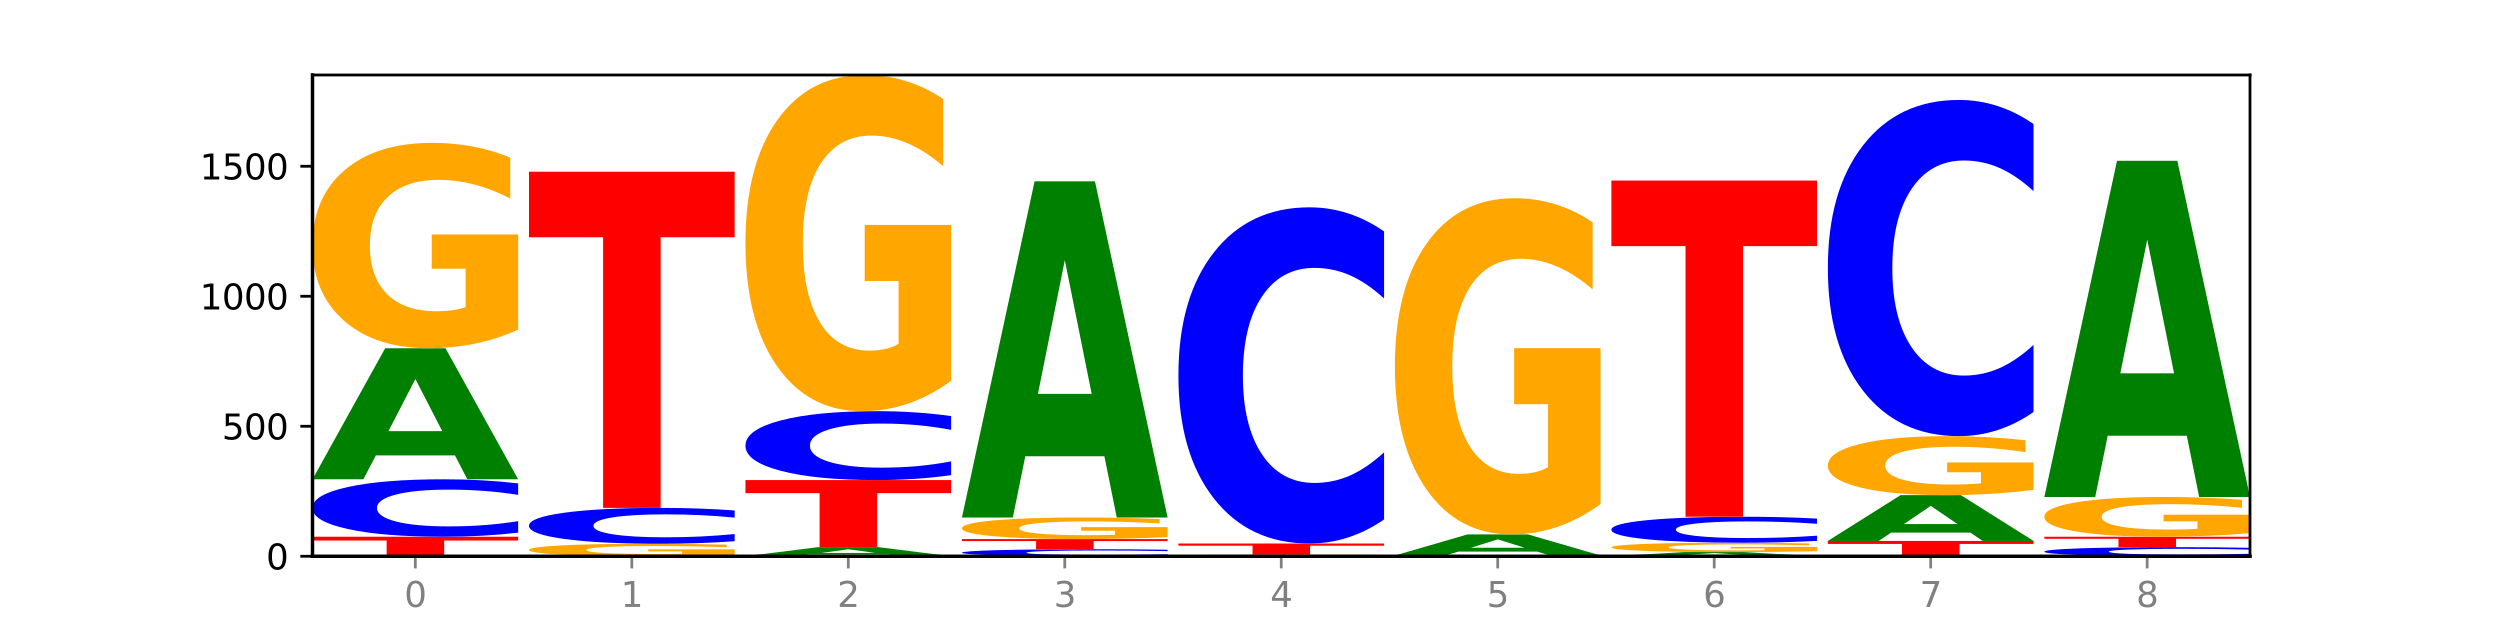 <?xml version="1.0" encoding="utf-8" standalone="no"?>
<!DOCTYPE svg PUBLIC "-//W3C//DTD SVG 1.1//EN"
  "http://www.w3.org/Graphics/SVG/1.1/DTD/svg11.dtd">
<svg xmlns:xlink="http://www.w3.org/1999/xlink" width="720pt" height="180pt" viewBox="0 0 720 180" xmlns="http://www.w3.org/2000/svg" version="1.1">
 <defs>
  <style type="text/css">*{stroke-linejoin: round; stroke-linecap: butt}</style>
 </defs>
 <g id="figure_1">
  <g id="patch_1">
   <path d="M 0 180 
L 720 180 
L 720 0 
L 0 0 
z
" style="fill: #ffffff"/>
  </g>
  <g id="axes_1">
   <g id="patch_2">
    <path d="M 90 160.2 
L 648 160.2 
L 648 21.6 
L 90 21.6 
z
" style="fill: #ffffff"/>
   </g>
   <g id="line2d_1">
    <path d="M 90 160.2 
L 648 160.2 
" clip-path="url(#pf52902986e)" style="fill: none; stroke: #000000; stroke-width: 0.5; stroke-linecap: square"/>
   </g>
   <g id="patch_3">
    <path d="M 90 154.584 
L 149.229 154.584 
L 149.229 155.679 
L 127.92 155.679 
L 127.92 160.2 
L 111.35 160.2 
L 111.35 155.679 
L 90 155.679 
L 90 154.584 
z
" clip-path="url(#pf52902986e)" style="fill: #ff0000"/>
   </g>
   <g id="patch_4">
    <path d="M 149.229 153.398 
Q 144.275 153.986 138.917 154.283 
Q 133.56 154.584 127.725 154.584 
Q 110.325 154.584 100.163 152.355 
Q 90 150.127 90 146.315 
Q 90 142.49 100.163 140.265 
Q 110.325 138.036 127.725 138.036 
Q 133.56 138.036 138.917 138.337 
Q 144.275 138.634 149.229 139.222 
L 149.229 142.521 
Q 144.23 141.741 139.38 141.379 
Q 134.53 141.017 129.173 141.017 
Q 119.562 141.017 114.056 142.429 
Q 108.564 143.837 108.564 146.315 
Q 108.564 148.783 114.056 150.195 
Q 119.562 151.603 129.173 151.603 
Q 134.53 151.603 139.38 151.241 
Q 144.23 150.875 149.229 150.096 
L 149.229 153.398 
z
" clip-path="url(#pf52902986e)" style="fill: #0000ff"/>
   </g>
   <g id="patch_5">
    <path d="M 131.028 131.161 
L 108.249 131.161 
L 104.653 138.036 
L 90 138.036 
L 110.926 100.297 
L 128.303 100.297 
L 149.229 138.036 
L 134.588 138.036 
L 131.028 131.161 
z
M 111.882 124.157 
L 127.359 124.157 
L 119.633 109.146 
L 111.882 124.157 
z
" clip-path="url(#pf52902986e)" style="fill: #008000"/>
   </g>
   <g id="patch_6">
    <path d="M 149.229 94.945 
Q 143.256 97.621 136.831 98.965 
Q 130.406 100.297 123.557 100.297 
Q 108.079 100.297 99.04 92.33 
Q 90 84.363 90 70.739 
Q 90 56.955 99.199 49.049 
Q 108.411 41.143 124.433 41.143 
Q 130.605 41.143 136.26 42.219 
Q 141.928 43.282 146.946 45.383 
L 146.946 57.175 
Q 141.769 54.475 136.645 53.143 
Q 131.521 51.799 126.371 51.799 
Q 116.84 51.799 111.677 56.711 
Q 106.513 61.611 106.513 70.739 
Q 106.513 79.781 111.491 84.718 
Q 116.469 89.642 125.628 89.642 
Q 128.123 89.642 130.26 89.361 
Q 132.397 89.068 134.097 88.457 
L 134.097 77.386 
L 124.34 77.386 
L 124.34 67.525 
L 149.229 67.525 
L 149.229 94.945 
z
" clip-path="url(#pf52902986e)" style="fill: #ffa600"/>
   </g>
   <g id="patch_7">
    <path d="M 211.575 159.875 
Q 205.602 160.037 199.177 160.119 
Q 192.753 160.2 185.903 160.2 
Q 170.426 160.2 161.386 159.716 
Q 152.346 159.232 152.346 158.404 
Q 152.346 157.567 161.545 157.086 
Q 170.758 156.606 186.779 156.606 
Q 192.952 156.606 198.607 156.671 
Q 204.275 156.736 209.292 156.863 
L 209.292 157.58 
Q 204.115 157.416 198.992 157.335 
Q 193.868 157.253 188.717 157.253 
Q 179.187 157.253 174.023 157.552 
Q 168.859 157.849 168.859 158.404 
Q 168.859 158.953 173.837 159.253 
Q 178.815 159.553 187.974 159.553 
Q 190.47 159.553 192.607 159.536 
Q 194.744 159.518 196.443 159.481 
L 196.443 158.808 
L 186.686 158.808 
L 186.686 158.209 
L 211.575 158.209 
L 211.575 159.875 
z
" clip-path="url(#pf52902986e)" style="fill: #ffa600"/>
   </g>
   <g id="patch_8">
    <path d="M 211.575 155.865 
Q 206.621 156.232 201.264 156.418 
Q 195.906 156.606 190.071 156.606 
Q 172.671 156.606 162.509 155.214 
Q 152.346 153.822 152.346 151.442 
Q 152.346 149.054 162.509 147.664 
Q 172.671 146.273 190.071 146.273 
Q 195.906 146.273 201.264 146.46 
Q 206.621 146.646 211.575 147.013 
L 211.575 149.073 
Q 206.576 148.586 201.726 148.36 
Q 196.876 148.134 191.519 148.134 
Q 181.909 148.134 176.402 149.015 
Q 170.91 149.895 170.91 151.442 
Q 170.91 152.984 176.402 153.865 
Q 181.909 154.745 191.519 154.745 
Q 196.876 154.745 201.726 154.518 
Q 206.576 154.29 211.575 153.803 
L 211.575 155.865 
z
" clip-path="url(#pf52902986e)" style="fill: #0000ff"/>
   </g>
   <g id="patch_9">
    <path d="M 152.346 49.455 
L 211.575 49.455 
L 211.575 68.337 
L 190.267 68.337 
L 190.267 146.273 
L 173.696 146.273 
L 173.696 68.337 
L 152.346 68.337 
L 152.346 49.455 
z
" clip-path="url(#pf52902986e)" style="fill: #ff0000"/>
   </g>
   <g id="patch_10">
    <path d="M 255.721 159.723 
L 232.942 159.723 
L 229.346 160.2 
L 214.693 160.2 
L 235.618 157.579 
L 252.996 157.579 
L 273.922 160.2 
L 259.281 160.2 
L 255.721 159.723 
z
M 236.575 159.236 
L 252.051 159.236 
L 244.325 158.194 
L 236.575 159.236 
z
" clip-path="url(#pf52902986e)" style="fill: #008000"/>
   </g>
   <g id="patch_11">
    <path d="M 214.693 138.261 
L 273.922 138.261 
L 273.922 142.028 
L 252.613 142.028 
L 252.613 157.579 
L 236.043 157.579 
L 236.043 142.028 
L 214.693 142.028 
L 214.693 138.261 
z
" clip-path="url(#pf52902986e)" style="fill: #ff0000"/>
   </g>
   <g id="patch_12">
    <path d="M 273.922 136.838 
Q 268.967 137.543 263.61 137.9 
Q 258.253 138.261 252.418 138.261 
Q 235.018 138.261 224.855 135.588 
Q 214.693 132.916 214.693 128.345 
Q 214.693 123.759 224.855 121.09 
Q 235.018 118.418 252.418 118.418 
Q 258.253 118.418 263.61 118.779 
Q 268.967 119.135 273.922 119.84 
L 273.922 123.796 
Q 268.923 122.861 264.073 122.427 
Q 259.223 121.992 253.865 121.992 
Q 244.255 121.992 238.748 123.685 
Q 233.257 125.374 233.257 128.345 
Q 233.257 131.305 238.748 132.998 
Q 244.255 134.686 253.865 134.686 
Q 259.223 134.686 264.073 134.252 
Q 268.923 133.813 273.922 132.879 
L 273.922 136.838 
z
" clip-path="url(#pf52902986e)" style="fill: #0000ff"/>
   </g>
   <g id="patch_13">
    <path d="M 273.922 109.658 
Q 267.948 114.038 261.524 116.238 
Q 255.099 118.418 248.25 118.418 
Q 232.772 118.418 223.732 105.378 
Q 214.693 92.338 214.693 70.039 
Q 214.693 47.479 223.892 34.54 
Q 233.104 21.6 249.126 21.6 
Q 255.298 21.6 260.953 23.36 
Q 266.621 25.1 271.639 28.54 
L 271.639 47.839 
Q 266.462 43.42 261.338 41.24 
Q 256.214 39.04 251.064 39.04 
Q 241.533 39.04 236.369 47.079 
Q 231.206 55.099 231.206 70.039 
Q 231.206 84.839 236.184 92.918 
Q 241.161 100.978 250.32 100.978 
Q 252.816 100.978 254.953 100.518 
Q 257.09 100.038 258.789 99.038 
L 258.789 80.919 
L 249.033 80.919 
L 249.033 64.779 
L 273.922 64.779 
L 273.922 109.658 
z
" clip-path="url(#pf52902986e)" style="fill: #ffa600"/>
   </g>
   <g id="patch_14">
    <path d="M 336.268 160.055 
Q 331.314 160.127 325.956 160.163 
Q 320.599 160.2 314.764 160.2 
Q 297.364 160.2 287.202 159.928 
Q 277.039 159.655 277.039 159.19 
Q 277.039 158.722 287.202 158.451 
Q 297.364 158.178 314.764 158.178 
Q 320.599 158.178 325.956 158.215 
Q 331.314 158.251 336.268 158.323 
L 336.268 158.726 
Q 331.269 158.631 326.419 158.587 
Q 321.569 158.542 316.212 158.542 
Q 306.601 158.542 301.095 158.715 
Q 295.603 158.887 295.603 159.19 
Q 295.603 159.491 301.095 159.664 
Q 306.601 159.836 316.212 159.836 
Q 321.569 159.836 326.419 159.792 
Q 331.269 159.747 336.268 159.652 
L 336.268 160.055 
z
" clip-path="url(#pf52902986e)" style="fill: #0000ff"/>
   </g>
   <g id="patch_15">
    <path d="M 277.039 155.258 
L 336.268 155.258 
L 336.268 155.828 
L 314.959 155.828 
L 314.959 158.178 
L 298.389 158.178 
L 298.389 155.828 
L 277.039 155.828 
L 277.039 155.258 
z
" clip-path="url(#pf52902986e)" style="fill: #ff0000"/>
   </g>
   <g id="patch_16">
    <path d="M 336.268 154.696 
Q 330.295 154.977 323.87 155.118 
Q 317.445 155.258 310.596 155.258 
Q 295.118 155.258 286.079 154.421 
Q 277.039 153.584 277.039 152.152 
Q 277.039 150.704 286.238 149.874 
Q 295.45 149.043 311.472 149.043 
Q 317.645 149.043 323.299 149.156 
Q 328.967 149.268 333.985 149.489 
L 333.985 150.727 
Q 328.808 150.444 323.684 150.304 
Q 318.561 150.163 313.41 150.163 
Q 303.879 150.163 298.716 150.679 
Q 293.552 151.193 293.552 152.152 
Q 293.552 153.103 298.53 153.621 
Q 303.508 154.139 312.667 154.139 
Q 315.162 154.139 317.299 154.109 
Q 319.437 154.078 321.136 154.014 
L 321.136 152.851 
L 311.379 152.851 
L 311.379 151.815 
L 336.268 151.815 
L 336.268 154.696 
z
" clip-path="url(#pf52902986e)" style="fill: #ffa600"/>
   </g>
   <g id="patch_17">
    <path d="M 318.067 131.406 
L 295.289 131.406 
L 291.692 149.043 
L 277.039 149.043 
L 297.965 52.225 
L 315.342 52.225 
L 336.268 149.043 
L 321.627 149.043 
L 318.067 131.406 
z
M 298.922 113.437 
L 314.398 113.437 
L 306.672 74.925 
L 298.922 113.437 
z
" clip-path="url(#pf52902986e)" style="fill: #008000"/>
   </g>
   <g id="patch_18">
    <path d="M 398.615 160.159 
Q 392.641 160.18 386.217 160.19 
Q 379.792 160.2 372.942 160.2 
Q 357.465 160.2 348.425 160.139 
Q 339.385 160.079 339.385 159.976 
Q 339.385 159.871 348.584 159.811 
Q 357.797 159.751 373.818 159.751 
Q 379.991 159.751 385.646 159.759 
Q 391.314 159.767 396.331 159.783 
L 396.331 159.872 
Q 391.154 159.852 386.031 159.842 
Q 380.907 159.832 375.757 159.832 
Q 366.226 159.832 361.062 159.869 
Q 355.898 159.906 355.898 159.976 
Q 355.898 160.044 360.876 160.082 
Q 365.854 160.119 375.013 160.119 
Q 377.509 160.119 379.646 160.117 
Q 381.783 160.115 383.482 160.11 
L 383.482 160.026 
L 373.726 160.026 
L 373.726 159.951 
L 398.615 159.951 
L 398.615 160.159 
z
" clip-path="url(#pf52902986e)" style="fill: #ffa600"/>
   </g>
   <g id="patch_19">
    <path d="M 339.385 156.531 
L 398.615 156.531 
L 398.615 157.159 
L 377.306 157.159 
L 377.306 159.751 
L 360.735 159.751 
L 360.735 157.159 
L 339.385 157.159 
L 339.385 156.531 
z
" clip-path="url(#pf52902986e)" style="fill: #ff0000"/>
   </g>
   <g id="patch_20">
    <path d="M 398.615 149.591 
Q 393.66 153.031 388.303 154.771 
Q 382.945 156.531 377.111 156.531 
Q 359.71 156.531 349.548 143.491 
Q 339.385 130.452 339.385 108.152 
Q 339.385 85.773 349.548 72.753 
Q 359.71 59.713 377.111 59.713 
Q 382.945 59.713 388.303 61.473 
Q 393.66 63.213 398.615 66.653 
L 398.615 85.953 
Q 393.615 81.393 388.765 79.273 
Q 383.915 77.153 378.558 77.153 
Q 368.948 77.153 363.441 85.413 
Q 357.95 93.652 357.95 108.152 
Q 357.95 122.592 363.441 130.852 
Q 368.948 139.091 378.558 139.091 
Q 383.915 139.091 388.765 136.971 
Q 393.615 134.831 398.615 130.272 
L 398.615 149.591 
z
" clip-path="url(#pf52902986e)" style="fill: #0000ff"/>
   </g>
   <g id="patch_21">
    <path d="M 460.961 160.184 
Q 456.006 160.192 450.649 160.196 
Q 445.292 160.2 439.457 160.2 
Q 422.057 160.2 411.894 160.17 
Q 401.732 160.139 401.732 160.088 
Q 401.732 160.036 411.894 160.006 
Q 422.057 159.975 439.457 159.975 
Q 445.292 159.975 450.649 159.979 
Q 456.006 159.983 460.961 159.991 
L 460.961 160.036 
Q 455.962 160.026 451.112 160.021 
Q 446.262 160.016 440.904 160.016 
Q 431.294 160.016 425.788 160.035 
Q 420.296 160.054 420.296 160.088 
Q 420.296 160.121 425.788 160.14 
Q 431.294 160.16 440.904 160.16 
Q 446.262 160.16 451.112 160.155 
Q 455.962 160.15 460.961 160.139 
L 460.961 160.184 
z
" clip-path="url(#pf52902986e)" style="fill: #0000ff"/>
   </g>
   <g id="patch_22">
    <path d="M 442.76 158.87 
L 419.981 158.87 
L 416.385 159.975 
L 401.732 159.975 
L 422.658 153.91 
L 440.035 153.91 
L 460.961 159.975 
L 446.32 159.975 
L 442.76 158.87 
z
M 423.614 157.745 
L 439.091 157.745 
L 431.365 155.332 
L 423.614 157.745 
z
" clip-path="url(#pf52902986e)" style="fill: #008000"/>
   </g>
   <g id="patch_23">
    <path d="M 460.961 145.15 
Q 454.988 149.53 448.563 151.73 
Q 442.138 153.91 435.289 153.91 
Q 419.811 153.91 410.772 140.871 
Q 401.732 127.831 401.732 105.531 
Q 401.732 82.972 410.931 70.032 
Q 420.143 57.092 436.165 57.092 
Q 442.337 57.092 447.992 58.852 
Q 453.66 60.592 458.678 64.032 
L 458.678 83.332 
Q 453.501 78.912 448.377 76.732 
Q 443.253 74.532 438.103 74.532 
Q 428.572 74.532 423.408 82.572 
Q 418.245 90.592 418.245 105.531 
Q 418.245 120.331 423.223 128.411 
Q 428.2 136.471 437.36 136.471 
Q 439.855 136.471 441.992 136.011 
Q 444.129 135.531 445.828 134.531 
L 445.828 116.411 
L 436.072 116.411 
L 436.072 100.271 
L 460.961 100.271 
L 460.961 145.15 
z
" clip-path="url(#pf52902986e)" style="fill: #ffa600"/>
   </g>
   <g id="patch_24">
    <path d="M 505.106 159.982 
L 482.328 159.982 
L 478.731 160.2 
L 464.078 160.2 
L 485.004 159.002 
L 502.382 159.002 
L 523.307 160.2 
L 508.667 160.2 
L 505.106 159.982 
z
M 485.961 159.759 
L 501.437 159.759 
L 493.711 159.283 
L 485.961 159.759 
z
" clip-path="url(#pf52902986e)" style="fill: #008000"/>
   </g>
   <g id="patch_25">
    <path d="M 523.307 158.758 
Q 517.334 158.88 510.909 158.941 
Q 504.485 159.002 497.635 159.002 
Q 482.158 159.002 473.118 158.639 
Q 464.078 158.276 464.078 157.655 
Q 464.078 157.027 473.277 156.667 
Q 482.489 156.306 498.511 156.306 
Q 504.684 156.306 510.338 156.355 
Q 516.007 156.404 521.024 156.5 
L 521.024 157.037 
Q 515.847 156.914 510.723 156.853 
Q 505.6 156.792 500.449 156.792 
Q 490.918 156.792 485.755 157.016 
Q 480.591 157.239 480.591 157.655 
Q 480.591 158.067 485.569 158.292 
Q 490.547 158.516 499.706 158.516 
Q 502.201 158.516 504.339 158.504 
Q 506.476 158.49 508.175 158.462 
L 508.175 157.958 
L 498.418 157.958 
L 498.418 157.509 
L 523.307 157.509 
L 523.307 158.758 
z
" clip-path="url(#pf52902986e)" style="fill: #ffa600"/>
   </g>
   <g id="patch_26">
    <path d="M 523.307 155.77 
Q 518.353 156.036 512.996 156.17 
Q 507.638 156.306 501.803 156.306 
Q 484.403 156.306 474.241 155.298 
Q 464.078 154.289 464.078 152.565 
Q 464.078 150.834 474.241 149.827 
Q 484.403 148.818 501.803 148.818 
Q 507.638 148.818 512.996 148.955 
Q 518.353 149.089 523.307 149.355 
L 523.307 150.848 
Q 518.308 150.495 513.458 150.331 
Q 508.608 150.167 503.251 150.167 
Q 493.641 150.167 488.134 150.806 
Q 482.642 151.443 482.642 152.565 
Q 482.642 153.681 488.134 154.32 
Q 493.641 154.958 503.251 154.958 
Q 508.608 154.958 513.458 154.794 
Q 518.308 154.628 523.307 154.275 
L 523.307 155.77 
z
" clip-path="url(#pf52902986e)" style="fill: #0000ff"/>
   </g>
   <g id="patch_27">
    <path d="M 464.078 52.001 
L 523.307 52.001 
L 523.307 70.883 
L 501.999 70.883 
L 501.999 148.818 
L 485.428 148.818 
L 485.428 70.883 
L 464.078 70.883 
L 464.078 52.001 
z
" clip-path="url(#pf52902986e)" style="fill: #ff0000"/>
   </g>
   <g id="patch_28">
    <path d="M 526.425 155.782 
L 585.654 155.782 
L 585.654 156.644 
L 564.345 156.644 
L 564.345 160.2 
L 547.775 160.2 
L 547.775 156.644 
L 526.425 156.644 
L 526.425 155.782 
z
" clip-path="url(#pf52902986e)" style="fill: #ff0000"/>
   </g>
   <g id="patch_29">
    <path d="M 567.453 153.381 
L 544.674 153.381 
L 541.077 155.782 
L 526.425 155.782 
L 547.35 142.604 
L 564.728 142.604 
L 585.654 155.782 
L 571.013 155.782 
L 567.453 153.381 
z
M 548.307 150.936 
L 563.783 150.936 
L 556.057 145.693 
L 548.307 150.936 
z
" clip-path="url(#pf52902986e)" style="fill: #008000"/>
   </g>
   <g id="patch_30">
    <path d="M 585.654 141.066 
Q 579.68 141.835 573.256 142.221 
Q 566.831 142.604 559.982 142.604 
Q 544.504 142.604 535.464 140.314 
Q 526.425 138.025 526.425 134.11 
Q 526.425 130.15 535.624 127.878 
Q 544.836 125.606 560.858 125.606 
Q 567.03 125.606 572.685 125.915 
Q 578.353 126.221 583.37 126.825 
L 583.37 130.213 
Q 578.194 129.437 573.07 129.054 
Q 567.946 128.668 562.796 128.668 
Q 553.265 128.668 548.101 130.079 
Q 542.938 131.487 542.938 134.11 
Q 542.938 136.708 547.915 138.127 
Q 552.893 139.542 562.052 139.542 
Q 564.548 139.542 566.685 139.461 
Q 568.822 139.377 570.521 139.201 
L 570.521 136.02 
L 560.765 136.02 
L 560.765 133.187 
L 585.654 133.187 
L 585.654 141.066 
z
" clip-path="url(#pf52902986e)" style="fill: #ffa600"/>
   </g>
   <g id="patch_31">
    <path d="M 585.654 118.666 
Q 580.699 122.106 575.342 123.846 
Q 569.985 125.606 564.15 125.606 
Q 546.75 125.606 536.587 112.566 
Q 526.425 99.527 526.425 77.227 
Q 526.425 54.848 536.587 41.828 
Q 546.75 28.788 564.15 28.788 
Q 569.985 28.788 575.342 30.548 
Q 580.699 32.288 585.654 35.728 
L 585.654 55.028 
Q 580.654 50.468 575.805 48.348 
Q 570.955 46.228 565.597 46.228 
Q 555.987 46.228 550.48 54.488 
Q 544.989 62.728 544.989 77.227 
Q 544.989 91.667 550.48 99.927 
Q 555.987 108.167 565.597 108.167 
Q 570.955 108.167 575.805 106.047 
Q 580.654 103.907 585.654 99.347 
L 585.654 118.666 
z
" clip-path="url(#pf52902986e)" style="fill: #0000ff"/>
   </g>
   <g id="patch_32">
    <path d="M 648 160.012 
Q 643.046 160.105 637.688 160.152 
Q 632.331 160.2 626.496 160.2 
Q 609.096 160.2 598.933 159.847 
Q 588.771 159.494 588.771 158.89 
Q 588.771 158.285 598.933 157.932 
Q 609.096 157.579 626.496 157.579 
Q 632.331 157.579 637.688 157.627 
Q 643.046 157.674 648 157.767 
L 648 158.29 
Q 643.001 158.166 638.151 158.109 
Q 633.301 158.051 627.944 158.051 
Q 618.333 158.051 612.827 158.275 
Q 607.335 158.498 607.335 158.89 
Q 607.335 159.281 612.827 159.505 
Q 618.333 159.728 627.944 159.728 
Q 633.301 159.728 638.151 159.671 
Q 643.001 159.613 648 159.489 
L 648 160.012 
z
" clip-path="url(#pf52902986e)" style="fill: #0000ff"/>
   </g>
   <g id="patch_33">
    <path d="M 588.771 154.584 
L 648 154.584 
L 648 155.168 
L 626.691 155.168 
L 626.691 157.579 
L 610.121 157.579 
L 610.121 155.168 
L 588.771 155.168 
L 588.771 154.584 
z
" clip-path="url(#pf52902986e)" style="fill: #ff0000"/>
   </g>
   <g id="patch_34">
    <path d="M 648 153.548 
Q 642.027 154.066 635.602 154.326 
Q 629.177 154.584 622.328 154.584 
Q 606.85 154.584 597.811 153.041 
Q 588.771 151.498 588.771 148.859 
Q 588.771 146.19 597.97 144.659 
Q 607.182 143.128 623.204 143.128 
Q 629.376 143.128 635.031 143.336 
Q 640.699 143.542 645.717 143.949 
L 645.717 146.233 
Q 640.54 145.71 635.416 145.452 
Q 630.292 145.191 625.142 145.191 
Q 615.611 145.191 610.448 146.143 
Q 605.284 147.092 605.284 148.859 
Q 605.284 150.611 610.262 151.567 
Q 615.24 152.52 624.399 152.52 
Q 626.894 152.52 629.031 152.466 
Q 631.168 152.409 632.868 152.291 
L 632.868 150.147 
L 623.111 150.147 
L 623.111 148.237 
L 648 148.237 
L 648 153.548 
z
" clip-path="url(#pf52902986e)" style="fill: #ffa600"/>
   </g>
   <g id="patch_35">
    <path d="M 629.799 125.491 
L 607.02 125.491 
L 603.424 143.128 
L 588.771 143.128 
L 609.697 46.31 
L 627.074 46.31 
L 648 143.128 
L 633.359 143.128 
L 629.799 125.491 
z
M 610.653 107.521 
L 626.13 107.521 
L 618.404 69.01 
L 610.653 107.521 
z
" clip-path="url(#pf52902986e)" style="fill: #008000"/>
   </g>
   <g id="matplotlib.axis_1">
    <g id="xtick_1">
     <g id="line2d_2">
      <defs>
       <path id="m156c348d3c" d="M 0 0 
L 0 3.5 
" style="stroke: #808080; stroke-width: 0.8"/>
      </defs>
      <g>
       <use xlink:href="#m156c348d3c" x="119.615" y="160.2" style="fill: #808080; stroke: #808080; stroke-width: 0.8"/>
      </g>
     </g>
     <g id="text_1">
      <!-- 0 -->
      <g style="fill: #808080" transform="translate(116.433 174.798) scale(0.1 -0.1)">
       <defs>
        <path id="DejaVuSans-30" d="M 2034 4250 
Q 1547 4250 1301 3770 
Q 1056 3291 1056 2328 
Q 1056 1369 1301 889 
Q 1547 409 2034 409 
Q 2525 409 2770 889 
Q 3016 1369 3016 2328 
Q 3016 3291 2770 3770 
Q 2525 4250 2034 4250 
z
M 2034 4750 
Q 2819 4750 3233 4129 
Q 3647 3509 3647 2328 
Q 3647 1150 3233 529 
Q 2819 -91 2034 -91 
Q 1250 -91 836 529 
Q 422 1150 422 2328 
Q 422 3509 836 4129 
Q 1250 4750 2034 4750 
z
" transform="scale(0.016)"/>
       </defs>
       <use xlink:href="#DejaVuSans-30"/>
      </g>
     </g>
    </g>
    <g id="xtick_2">
     <g id="line2d_3">
      <g>
       <use xlink:href="#m156c348d3c" x="181.961" y="160.2" style="fill: #808080; stroke: #808080; stroke-width: 0.8"/>
      </g>
     </g>
     <g id="text_2">
      <!-- 1 -->
      <g style="fill: #808080" transform="translate(178.78 174.798) scale(0.1 -0.1)">
       <defs>
        <path id="DejaVuSans-31" d="M 794 531 
L 1825 531 
L 1825 4091 
L 703 3866 
L 703 4441 
L 1819 4666 
L 2450 4666 
L 2450 531 
L 3481 531 
L 3481 0 
L 794 0 
L 794 531 
z
" transform="scale(0.016)"/>
       </defs>
       <use xlink:href="#DejaVuSans-31"/>
      </g>
     </g>
    </g>
    <g id="xtick_3">
     <g id="line2d_4">
      <g>
       <use xlink:href="#m156c348d3c" x="244.307" y="160.2" style="fill: #808080; stroke: #808080; stroke-width: 0.8"/>
      </g>
     </g>
     <g id="text_3">
      <!-- 2 -->
      <g style="fill: #808080" transform="translate(241.126 174.798) scale(0.1 -0.1)">
       <defs>
        <path id="DejaVuSans-32" d="M 1228 531 
L 3431 531 
L 3431 0 
L 469 0 
L 469 531 
Q 828 903 1448 1529 
Q 2069 2156 2228 2338 
Q 2531 2678 2651 2914 
Q 2772 3150 2772 3378 
Q 2772 3750 2511 3984 
Q 2250 4219 1831 4219 
Q 1534 4219 1204 4116 
Q 875 4013 500 3803 
L 500 4441 
Q 881 4594 1212 4672 
Q 1544 4750 1819 4750 
Q 2544 4750 2975 4387 
Q 3406 4025 3406 3419 
Q 3406 3131 3298 2873 
Q 3191 2616 2906 2266 
Q 2828 2175 2409 1742 
Q 1991 1309 1228 531 
z
" transform="scale(0.016)"/>
       </defs>
       <use xlink:href="#DejaVuSans-32"/>
      </g>
     </g>
    </g>
    <g id="xtick_4">
     <g id="line2d_5">
      <g>
       <use xlink:href="#m156c348d3c" x="306.654" y="160.2" style="fill: #808080; stroke: #808080; stroke-width: 0.8"/>
      </g>
     </g>
     <g id="text_4">
      <!-- 3 -->
      <g style="fill: #808080" transform="translate(303.472 174.798) scale(0.1 -0.1)">
       <defs>
        <path id="DejaVuSans-33" d="M 2597 2516 
Q 3050 2419 3304 2112 
Q 3559 1806 3559 1356 
Q 3559 666 3084 287 
Q 2609 -91 1734 -91 
Q 1441 -91 1130 -33 
Q 819 25 488 141 
L 488 750 
Q 750 597 1062 519 
Q 1375 441 1716 441 
Q 2309 441 2620 675 
Q 2931 909 2931 1356 
Q 2931 1769 2642 2001 
Q 2353 2234 1838 2234 
L 1294 2234 
L 1294 2753 
L 1863 2753 
Q 2328 2753 2575 2939 
Q 2822 3125 2822 3475 
Q 2822 3834 2567 4026 
Q 2313 4219 1838 4219 
Q 1578 4219 1281 4162 
Q 984 4106 628 3988 
L 628 4550 
Q 988 4650 1302 4700 
Q 1616 4750 1894 4750 
Q 2613 4750 3031 4423 
Q 3450 4097 3450 3541 
Q 3450 3153 3228 2886 
Q 3006 2619 2597 2516 
z
" transform="scale(0.016)"/>
       </defs>
       <use xlink:href="#DejaVuSans-33"/>
      </g>
     </g>
    </g>
    <g id="xtick_5">
     <g id="line2d_6">
      <g>
       <use xlink:href="#m156c348d3c" x="369" y="160.2" style="fill: #808080; stroke: #808080; stroke-width: 0.8"/>
      </g>
     </g>
     <g id="text_5">
      <!-- 4 -->
      <g style="fill: #808080" transform="translate(365.819 174.798) scale(0.1 -0.1)">
       <defs>
        <path id="DejaVuSans-34" d="M 2419 4116 
L 825 1625 
L 2419 1625 
L 2419 4116 
z
M 2253 4666 
L 3047 4666 
L 3047 1625 
L 3713 1625 
L 3713 1100 
L 3047 1100 
L 3047 0 
L 2419 0 
L 2419 1100 
L 313 1100 
L 313 1709 
L 2253 4666 
z
" transform="scale(0.016)"/>
       </defs>
       <use xlink:href="#DejaVuSans-34"/>
      </g>
     </g>
    </g>
    <g id="xtick_6">
     <g id="line2d_7">
      <g>
       <use xlink:href="#m156c348d3c" x="431.346" y="160.2" style="fill: #808080; stroke: #808080; stroke-width: 0.8"/>
      </g>
     </g>
     <g id="text_6">
      <!-- 5 -->
      <g style="fill: #808080" transform="translate(428.165 174.798) scale(0.1 -0.1)">
       <defs>
        <path id="DejaVuSans-35" d="M 691 4666 
L 3169 4666 
L 3169 4134 
L 1269 4134 
L 1269 2991 
Q 1406 3038 1543 3061 
Q 1681 3084 1819 3084 
Q 2600 3084 3056 2656 
Q 3513 2228 3513 1497 
Q 3513 744 3044 326 
Q 2575 -91 1722 -91 
Q 1428 -91 1123 -41 
Q 819 9 494 109 
L 494 744 
Q 775 591 1075 516 
Q 1375 441 1709 441 
Q 2250 441 2565 725 
Q 2881 1009 2881 1497 
Q 2881 1984 2565 2268 
Q 2250 2553 1709 2553 
Q 1456 2553 1204 2497 
Q 953 2441 691 2322 
L 691 4666 
z
" transform="scale(0.016)"/>
       </defs>
       <use xlink:href="#DejaVuSans-35"/>
      </g>
     </g>
    </g>
    <g id="xtick_7">
     <g id="line2d_8">
      <g>
       <use xlink:href="#m156c348d3c" x="493.693" y="160.2" style="fill: #808080; stroke: #808080; stroke-width: 0.8"/>
      </g>
     </g>
     <g id="text_7">
      <!-- 6 -->
      <g style="fill: #808080" transform="translate(490.511 174.798) scale(0.1 -0.1)">
       <defs>
        <path id="DejaVuSans-36" d="M 2113 2584 
Q 1688 2584 1439 2293 
Q 1191 2003 1191 1497 
Q 1191 994 1439 701 
Q 1688 409 2113 409 
Q 2538 409 2786 701 
Q 3034 994 3034 1497 
Q 3034 2003 2786 2293 
Q 2538 2584 2113 2584 
z
M 3366 4563 
L 3366 3988 
Q 3128 4100 2886 4159 
Q 2644 4219 2406 4219 
Q 1781 4219 1451 3797 
Q 1122 3375 1075 2522 
Q 1259 2794 1537 2939 
Q 1816 3084 2150 3084 
Q 2853 3084 3261 2657 
Q 3669 2231 3669 1497 
Q 3669 778 3244 343 
Q 2819 -91 2113 -91 
Q 1303 -91 875 529 
Q 447 1150 447 2328 
Q 447 3434 972 4092 
Q 1497 4750 2381 4750 
Q 2619 4750 2861 4703 
Q 3103 4656 3366 4563 
z
" transform="scale(0.016)"/>
       </defs>
       <use xlink:href="#DejaVuSans-36"/>
      </g>
     </g>
    </g>
    <g id="xtick_8">
     <g id="line2d_9">
      <g>
       <use xlink:href="#m156c348d3c" x="556.039" y="160.2" style="fill: #808080; stroke: #808080; stroke-width: 0.8"/>
      </g>
     </g>
     <g id="text_8">
      <!-- 7 -->
      <g style="fill: #808080" transform="translate(552.858 174.798) scale(0.1 -0.1)">
       <defs>
        <path id="DejaVuSans-37" d="M 525 4666 
L 3525 4666 
L 3525 4397 
L 1831 0 
L 1172 0 
L 2766 4134 
L 525 4134 
L 525 4666 
z
" transform="scale(0.016)"/>
       </defs>
       <use xlink:href="#DejaVuSans-37"/>
      </g>
     </g>
    </g>
    <g id="xtick_9">
     <g id="line2d_10">
      <g>
       <use xlink:href="#m156c348d3c" x="618.385" y="160.2" style="fill: #808080; stroke: #808080; stroke-width: 0.8"/>
      </g>
     </g>
     <g id="text_9">
      <!-- 8 -->
      <g style="fill: #808080" transform="translate(615.204 174.798) scale(0.1 -0.1)">
       <defs>
        <path id="DejaVuSans-38" d="M 2034 2216 
Q 1584 2216 1326 1975 
Q 1069 1734 1069 1313 
Q 1069 891 1326 650 
Q 1584 409 2034 409 
Q 2484 409 2743 651 
Q 3003 894 3003 1313 
Q 3003 1734 2745 1975 
Q 2488 2216 2034 2216 
z
M 1403 2484 
Q 997 2584 770 2862 
Q 544 3141 544 3541 
Q 544 4100 942 4425 
Q 1341 4750 2034 4750 
Q 2731 4750 3128 4425 
Q 3525 4100 3525 3541 
Q 3525 3141 3298 2862 
Q 3072 2584 2669 2484 
Q 3125 2378 3379 2068 
Q 3634 1759 3634 1313 
Q 3634 634 3220 271 
Q 2806 -91 2034 -91 
Q 1263 -91 848 271 
Q 434 634 434 1313 
Q 434 1759 690 2068 
Q 947 2378 1403 2484 
z
M 1172 3481 
Q 1172 3119 1398 2916 
Q 1625 2713 2034 2713 
Q 2441 2713 2670 2916 
Q 2900 3119 2900 3481 
Q 2900 3844 2670 4047 
Q 2441 4250 2034 4250 
Q 1625 4250 1398 4047 
Q 1172 3844 1172 3481 
z
" transform="scale(0.016)"/>
       </defs>
       <use xlink:href="#DejaVuSans-38"/>
      </g>
     </g>
    </g>
   </g>
   <g id="matplotlib.axis_2">
    <g id="ytick_1">
     <g id="line2d_11">
      <defs>
       <path id="m5a82ddd705" d="M 0 0 
L -3.5 0 
" style="stroke: #000000; stroke-width: 0.8"/>
      </defs>
      <g>
       <use xlink:href="#m5a82ddd705" x="90" y="160.2" style="stroke: #000000; stroke-width: 0.8"/>
      </g>
     </g>
     <g id="text_10">
      <!-- 0 -->
      <g transform="translate(76.638 163.999) scale(0.1 -0.1)">
       <use xlink:href="#DejaVuSans-30"/>
      </g>
     </g>
    </g>
    <g id="ytick_2">
     <g id="line2d_12">
      <g>
       <use xlink:href="#m5a82ddd705" x="90" y="122.761" style="stroke: #000000; stroke-width: 0.8"/>
      </g>
     </g>
     <g id="text_11">
      <!-- 500 -->
      <g transform="translate(63.913 126.56) scale(0.1 -0.1)">
       <use xlink:href="#DejaVuSans-35"/>
       <use xlink:href="#DejaVuSans-30" x="63.623"/>
       <use xlink:href="#DejaVuSans-30" x="127.246"/>
      </g>
     </g>
    </g>
    <g id="ytick_3">
     <g id="line2d_13">
      <g>
       <use xlink:href="#m5a82ddd705" x="90" y="85.322" style="stroke: #000000; stroke-width: 0.8"/>
      </g>
     </g>
     <g id="text_12">
      <!-- 1000 -->
      <g transform="translate(57.55 89.121) scale(0.1 -0.1)">
       <use xlink:href="#DejaVuSans-31"/>
       <use xlink:href="#DejaVuSans-30" x="63.623"/>
       <use xlink:href="#DejaVuSans-30" x="127.246"/>
       <use xlink:href="#DejaVuSans-30" x="190.869"/>
      </g>
     </g>
    </g>
    <g id="ytick_4">
     <g id="line2d_14">
      <g>
       <use xlink:href="#m5a82ddd705" x="90" y="47.882" style="stroke: #000000; stroke-width: 0.8"/>
      </g>
     </g>
     <g id="text_13">
      <!-- 1500 -->
      <g transform="translate(57.55 51.682) scale(0.1 -0.1)">
       <use xlink:href="#DejaVuSans-31"/>
       <use xlink:href="#DejaVuSans-35" x="63.623"/>
       <use xlink:href="#DejaVuSans-30" x="127.246"/>
       <use xlink:href="#DejaVuSans-30" x="190.869"/>
      </g>
     </g>
    </g>
   </g>
   <g id="patch_36">
    <path d="M 90 160.2 
L 90 21.6 
" style="fill: none; stroke: #000000; stroke-linejoin: miter; stroke-linecap: square"/>
   </g>
   <g id="patch_37">
    <path d="M 648 160.2 
L 648 21.6 
" style="fill: none; stroke: #000000; stroke-width: 0.8; stroke-linejoin: miter; stroke-linecap: square"/>
   </g>
   <g id="patch_38">
    <path d="M 90 160.2 
L 648 160.2 
" style="fill: none; stroke: #000000; stroke-linejoin: miter; stroke-linecap: square"/>
   </g>
   <g id="patch_39">
    <path d="M 90 21.6 
L 648 21.6 
" style="fill: none; stroke: #000000; stroke-width: 0.8; stroke-linejoin: miter; stroke-linecap: square"/>
   </g>
  </g>
 </g>
 <defs>
  <clipPath id="pf52902986e">
   <rect x="90" y="21.6" width="558" height="138.6"/>
  </clipPath>
 </defs>
</svg>
